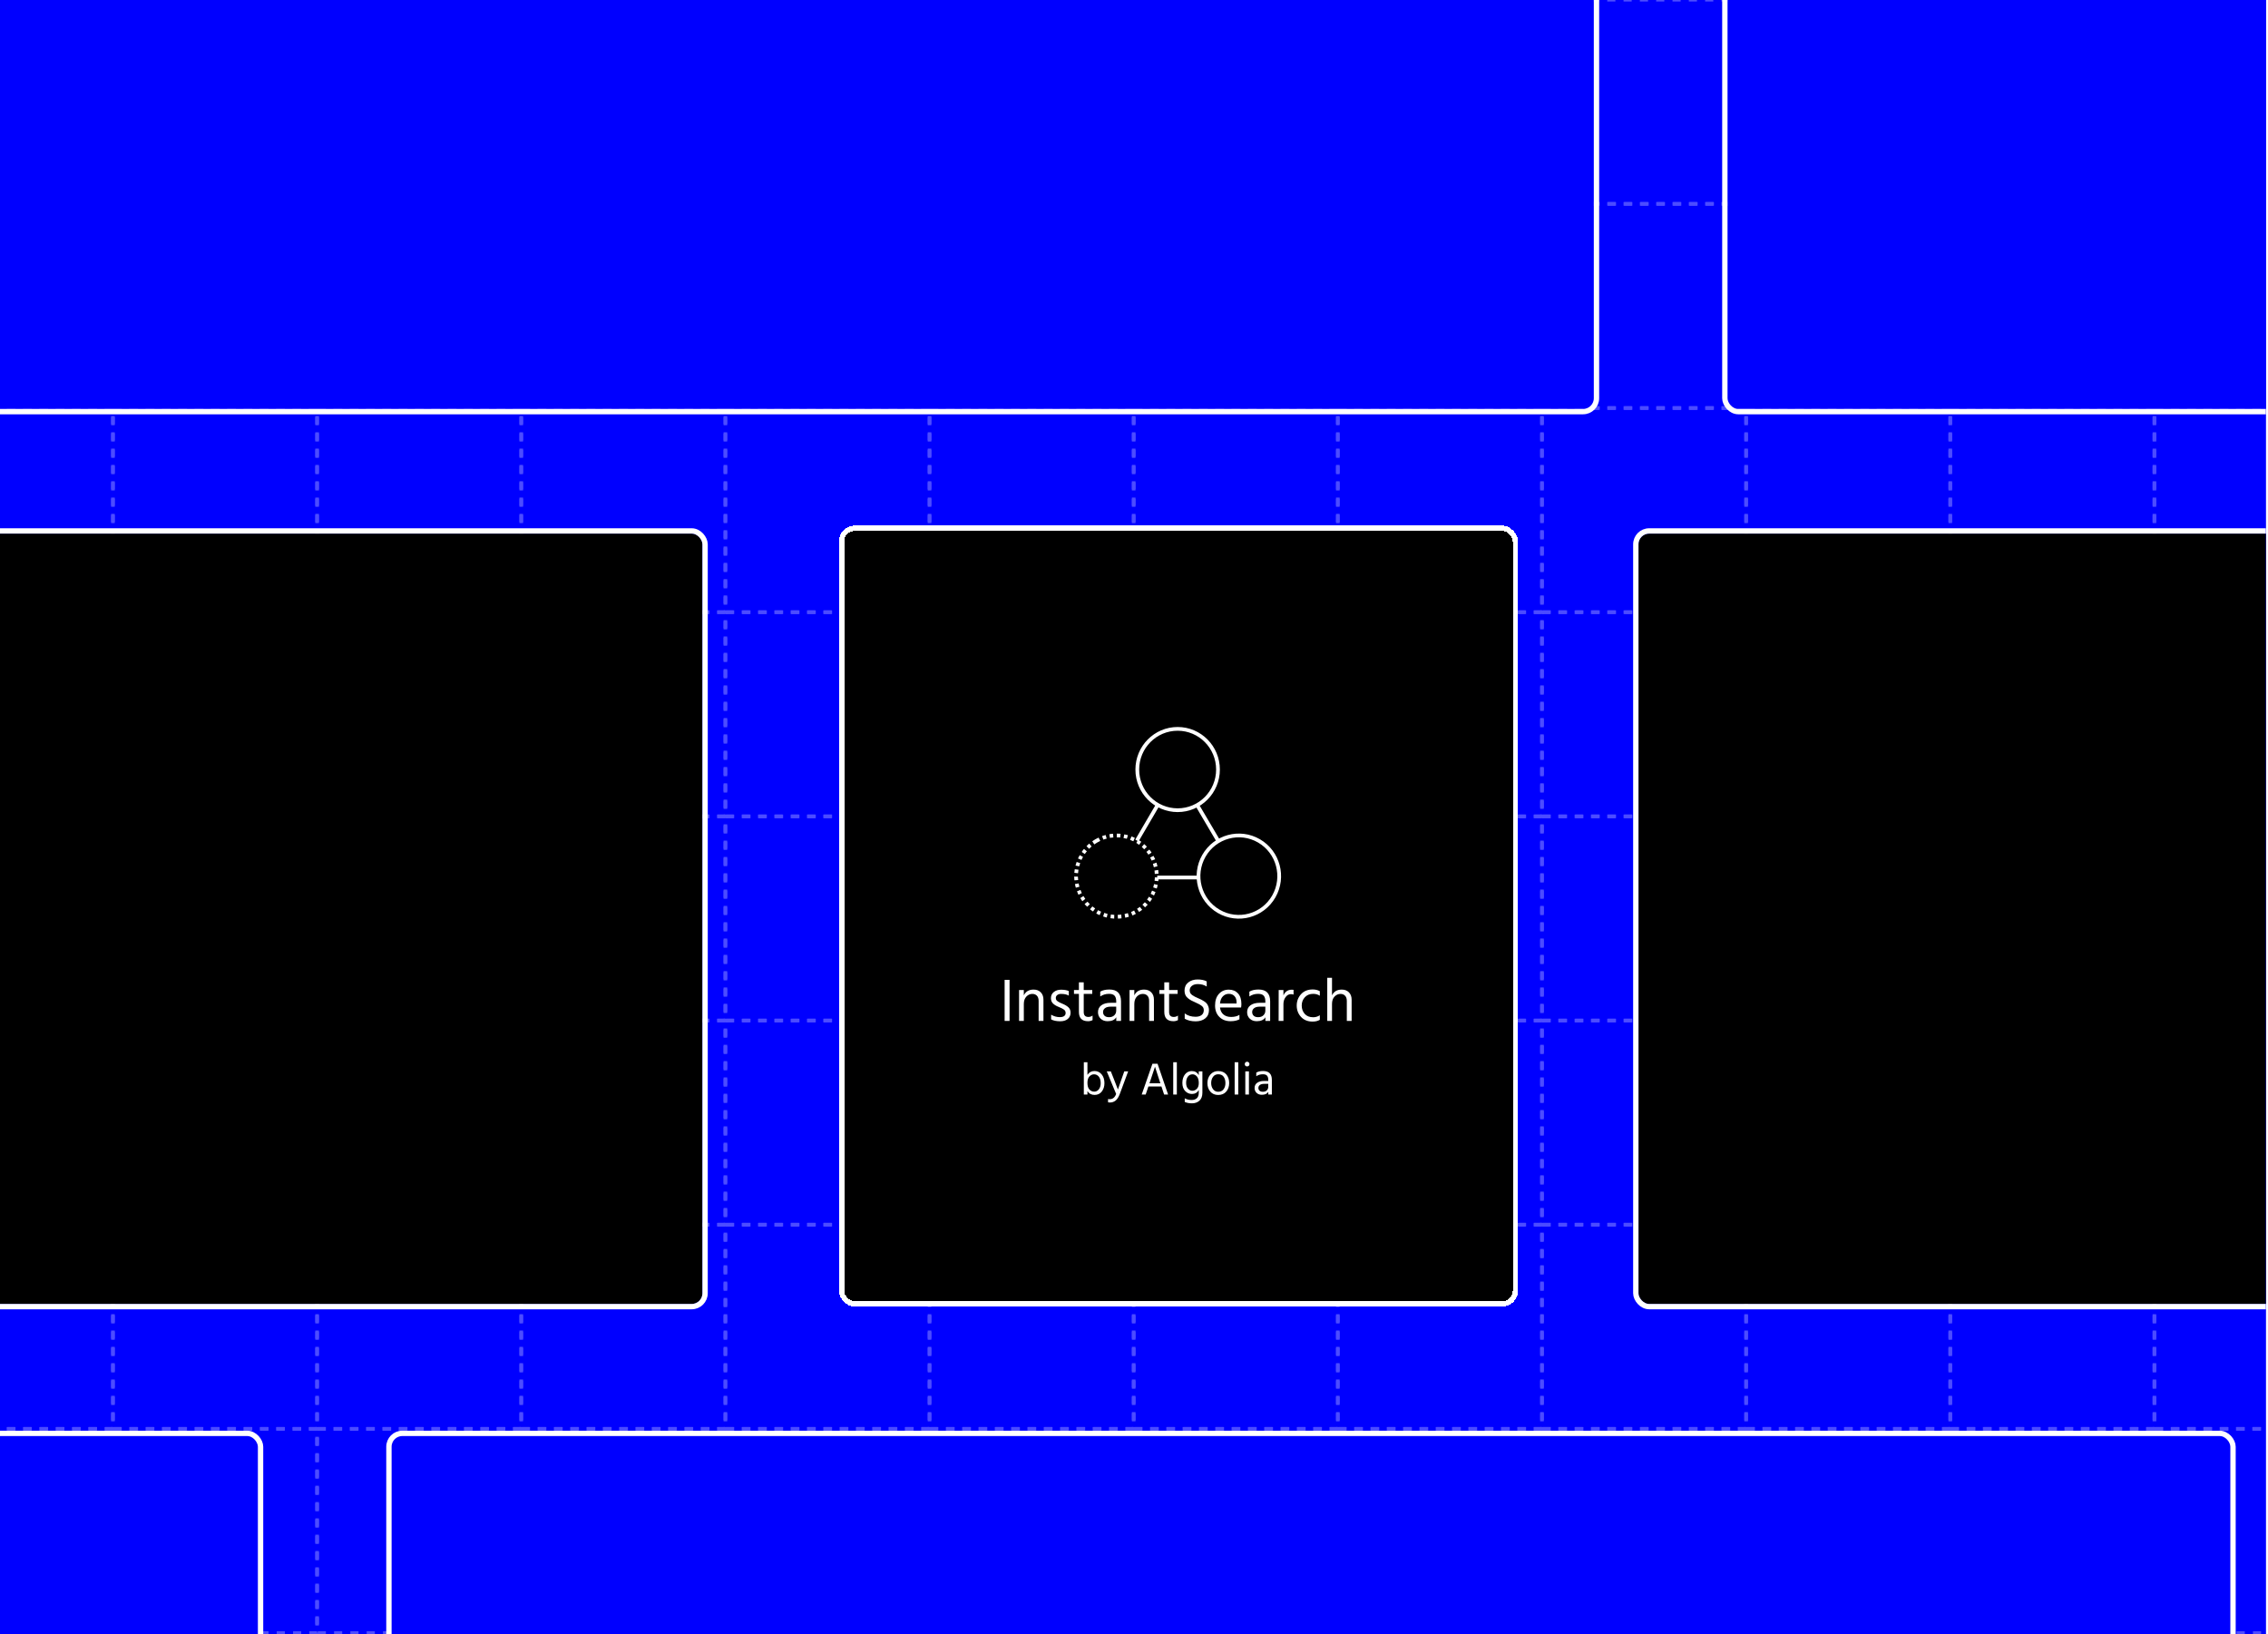 <svg width="848" height="611" viewBox="0 0 848 611" fill="none" xmlns="http://www.w3.org/2000/svg">
<g clip-path="url(#clip0_3271_13193)">
<rect width="847.253" height="611" fill="#0000FF"/>
<g opacity="0.3">
<rect x="-34.1" y="-0.11" width="76.33" height="76.33" stroke="white" stroke-width="1.347" stroke-dasharray="3.05 3.05"/>
<rect x="42.23" y="-0.11" width="76.33" height="76.33" stroke="white" stroke-width="1.347" stroke-dasharray="3.05 3.05"/>
<rect x="118.56" y="-0.11" width="76.33" height="76.33" stroke="white" stroke-width="1.347" stroke-dasharray="3.05 3.05"/>
<rect x="194.89" y="-0.11" width="76.33" height="76.33" stroke="white" stroke-width="1.347" stroke-dasharray="3.05 3.05"/>
<rect x="271.22" y="-0.11" width="76.33" height="76.33" stroke="white" stroke-width="1.347" stroke-dasharray="3.05 3.05"/>
<rect x="347.55" y="-0.11" width="76.33" height="76.33" stroke="white" stroke-width="1.347" stroke-dasharray="3.05 3.05"/>
<rect x="423.88" y="-0.11" width="76.33" height="76.33" stroke="white" stroke-width="1.347" stroke-dasharray="3.05 3.05"/>
<rect x="500.21" y="-0.11" width="76.33" height="76.33" stroke="white" stroke-width="1.347" stroke-dasharray="3.05 3.05"/>
<rect x="576.54" y="-0.11" width="76.33" height="76.33" stroke="white" stroke-width="1.347" stroke-dasharray="3.05 3.05"/>
<rect x="652.87" y="-0.11" width="76.33" height="76.33" stroke="white" stroke-width="1.347" stroke-dasharray="3.05 3.05"/>
<rect x="729.2" y="-0.11" width="76.33" height="76.33" stroke="white" stroke-width="1.347" stroke-dasharray="3.05 3.05"/>
<rect x="805.53" y="-0.11" width="76.33" height="76.33" stroke="white" stroke-width="1.347" stroke-dasharray="3.05 3.05"/>
<rect x="-34.1" y="76.22" width="76.33" height="76.33" stroke="white" stroke-width="1.347" stroke-dasharray="3.05 3.05"/>
<rect x="42.23" y="76.22" width="76.33" height="76.33" stroke="white" stroke-width="1.347" stroke-dasharray="3.05 3.05"/>
<rect x="118.56" y="76.22" width="76.33" height="76.33" stroke="white" stroke-width="1.347" stroke-dasharray="3.05 3.05"/>
<rect x="194.89" y="76.22" width="76.33" height="76.33" stroke="white" stroke-width="1.347" stroke-dasharray="3.05 3.05"/>
<rect x="271.22" y="76.22" width="76.33" height="76.33" stroke="white" stroke-width="1.347" stroke-dasharray="3.05 3.05"/>
<rect x="347.55" y="76.22" width="76.33" height="76.33" stroke="white" stroke-width="1.347" stroke-dasharray="3.05 3.05"/>
<rect x="423.88" y="76.22" width="76.33" height="76.33" stroke="white" stroke-width="1.347" stroke-dasharray="3.05 3.05"/>
<rect x="500.21" y="76.22" width="76.33" height="76.33" stroke="white" stroke-width="1.347" stroke-dasharray="3.05 3.05"/>
<rect x="576.54" y="76.22" width="76.33" height="76.33" stroke="white" stroke-width="1.347" stroke-dasharray="3.05 3.05"/>
<rect x="652.87" y="76.22" width="76.33" height="76.33" stroke="white" stroke-width="1.347" stroke-dasharray="3.05 3.05"/>
<rect x="729.2" y="76.22" width="76.33" height="76.33" stroke="white" stroke-width="1.347" stroke-dasharray="3.05 3.05"/>
<rect x="805.53" y="76.22" width="76.33" height="76.33" stroke="white" stroke-width="1.347" stroke-dasharray="3.05 3.05"/>
<rect x="-34.1" y="152.55" width="76.33" height="76.33" stroke="white" stroke-width="1.347" stroke-dasharray="3.05 3.05"/>
<rect x="42.23" y="152.55" width="76.33" height="76.33" stroke="white" stroke-width="1.347" stroke-dasharray="3.05 3.05"/>
<rect x="118.56" y="152.55" width="76.33" height="76.33" stroke="white" stroke-width="1.347" stroke-dasharray="3.05 3.05"/>
<rect x="194.89" y="152.55" width="76.33" height="76.33" stroke="white" stroke-width="1.347" stroke-dasharray="3.05 3.05"/>
<rect x="271.22" y="152.55" width="76.33" height="76.33" stroke="white" stroke-width="1.347" stroke-dasharray="3.05 3.05"/>
<rect x="347.55" y="152.55" width="76.33" height="76.33" stroke="white" stroke-width="1.347" stroke-dasharray="3.05 3.05"/>
<rect x="423.88" y="152.55" width="76.33" height="76.33" stroke="white" stroke-width="1.347" stroke-dasharray="3.05 3.05"/>
<rect x="500.21" y="152.55" width="76.33" height="76.33" stroke="white" stroke-width="1.347" stroke-dasharray="3.05 3.05"/>
<rect x="576.54" y="152.55" width="76.33" height="76.33" stroke="white" stroke-width="1.347" stroke-dasharray="3.05 3.05"/>
<rect x="652.87" y="152.55" width="76.33" height="76.33" stroke="white" stroke-width="1.347" stroke-dasharray="3.05 3.05"/>
<rect x="729.2" y="152.55" width="76.33" height="76.33" stroke="white" stroke-width="1.347" stroke-dasharray="3.05 3.05"/>
<rect x="805.53" y="152.55" width="76.33" height="76.33" stroke="white" stroke-width="1.347" stroke-dasharray="3.05 3.05"/>
<rect x="-34.1" y="228.88" width="76.33" height="76.33" stroke="white" stroke-width="1.347" stroke-dasharray="3.05 3.05"/>
<rect x="42.23" y="228.88" width="76.33" height="76.33" stroke="white" stroke-width="1.347" stroke-dasharray="3.05 3.05"/>
<rect x="118.56" y="228.88" width="76.33" height="76.33" stroke="white" stroke-width="1.347" stroke-dasharray="3.05 3.05"/>
<rect x="194.89" y="228.88" width="76.33" height="76.33" stroke="white" stroke-width="1.347" stroke-dasharray="3.05 3.05"/>
<rect x="271.22" y="228.88" width="76.33" height="76.33" stroke="white" stroke-width="1.347" stroke-dasharray="3.05 3.05"/>
<rect x="347.55" y="228.88" width="76.33" height="76.33" stroke="white" stroke-width="1.347" stroke-dasharray="3.05 3.05"/>
<rect x="423.88" y="228.88" width="76.33" height="76.33" stroke="white" stroke-width="1.347" stroke-dasharray="3.05 3.05"/>
<rect x="500.21" y="228.88" width="76.33" height="76.33" stroke="white" stroke-width="1.347" stroke-dasharray="3.05 3.05"/>
<rect x="576.54" y="228.88" width="76.33" height="76.33" stroke="white" stroke-width="1.347" stroke-dasharray="3.05 3.05"/>
<rect x="652.87" y="228.88" width="76.33" height="76.33" stroke="white" stroke-width="1.347" stroke-dasharray="3.05 3.05"/>
<rect x="729.2" y="228.88" width="76.33" height="76.33" stroke="white" stroke-width="1.347" stroke-dasharray="3.05 3.05"/>
<rect x="805.53" y="228.88" width="76.33" height="76.33" stroke="white" stroke-width="1.347" stroke-dasharray="3.05 3.05"/>
<rect x="-34.1" y="305.21" width="76.33" height="76.33" stroke="white" stroke-width="1.347" stroke-dasharray="3.05 3.05"/>
<rect x="42.23" y="305.21" width="76.33" height="76.33" stroke="white" stroke-width="1.347" stroke-dasharray="3.05 3.05"/>
<rect x="118.56" y="305.21" width="76.33" height="76.33" stroke="white" stroke-width="1.347" stroke-dasharray="3.05 3.05"/>
<rect x="194.89" y="305.21" width="76.33" height="76.33" stroke="white" stroke-width="1.347" stroke-dasharray="3.05 3.05"/>
<rect x="271.22" y="305.21" width="76.33" height="76.33" stroke="white" stroke-width="1.347" stroke-dasharray="3.05 3.05"/>
<rect x="347.55" y="305.21" width="76.33" height="76.33" stroke="white" stroke-width="1.347" stroke-dasharray="3.05 3.05"/>
<rect x="423.88" y="305.21" width="76.33" height="76.33" stroke="white" stroke-width="1.347" stroke-dasharray="3.05 3.05"/>
<rect x="500.21" y="305.21" width="76.33" height="76.33" stroke="white" stroke-width="1.347" stroke-dasharray="3.05 3.05"/>
<rect x="576.54" y="305.21" width="76.33" height="76.33" stroke="white" stroke-width="1.347" stroke-dasharray="3.05 3.05"/>
<rect x="652.87" y="305.21" width="76.33" height="76.33" stroke="white" stroke-width="1.347" stroke-dasharray="3.05 3.05"/>
<rect x="729.2" y="305.21" width="76.33" height="76.33" stroke="white" stroke-width="1.347" stroke-dasharray="3.05 3.05"/>
<rect x="805.53" y="305.21" width="76.33" height="76.33" stroke="white" stroke-width="1.347" stroke-dasharray="3.05 3.05"/>
<rect x="-34.1" y="381.54" width="76.33" height="76.33" stroke="white" stroke-width="1.347" stroke-dasharray="3.05 3.05"/>
<rect x="42.23" y="381.54" width="76.33" height="76.33" stroke="white" stroke-width="1.347" stroke-dasharray="3.05 3.05"/>
<rect x="118.56" y="381.54" width="76.33" height="76.33" stroke="white" stroke-width="1.347" stroke-dasharray="3.05 3.05"/>
<rect x="194.89" y="381.54" width="76.33" height="76.33" stroke="white" stroke-width="1.347" stroke-dasharray="3.05 3.05"/>
<rect x="271.22" y="381.54" width="76.33" height="76.33" stroke="white" stroke-width="1.347" stroke-dasharray="3.05 3.05"/>
<rect x="347.55" y="381.54" width="76.33" height="76.33" stroke="white" stroke-width="1.347" stroke-dasharray="3.05 3.05"/>
<rect x="423.88" y="381.54" width="76.33" height="76.33" stroke="white" stroke-width="1.347" stroke-dasharray="3.05 3.05"/>
<rect x="500.21" y="381.54" width="76.33" height="76.33" stroke="white" stroke-width="1.347" stroke-dasharray="3.05 3.05"/>
<rect x="576.54" y="381.54" width="76.33" height="76.33" stroke="white" stroke-width="1.347" stroke-dasharray="3.05 3.05"/>
<rect x="652.87" y="381.54" width="76.33" height="76.33" stroke="white" stroke-width="1.347" stroke-dasharray="3.05 3.05"/>
<rect x="729.2" y="381.54" width="76.33" height="76.33" stroke="white" stroke-width="1.347" stroke-dasharray="3.05 3.05"/>
<rect x="805.53" y="381.54" width="76.33" height="76.33" stroke="white" stroke-width="1.347" stroke-dasharray="3.05 3.05"/>
<rect x="-34.1" y="457.87" width="76.33" height="76.33" stroke="white" stroke-width="1.347" stroke-dasharray="3.05 3.05"/>
<rect x="42.23" y="457.87" width="76.33" height="76.33" stroke="white" stroke-width="1.347" stroke-dasharray="3.05 3.05"/>
<rect x="118.56" y="457.87" width="76.33" height="76.33" stroke="white" stroke-width="1.347" stroke-dasharray="3.05 3.05"/>
<rect x="194.89" y="457.87" width="76.33" height="76.33" stroke="white" stroke-width="1.347" stroke-dasharray="3.05 3.05"/>
<rect x="271.22" y="457.87" width="76.33" height="76.33" stroke="white" stroke-width="1.347" stroke-dasharray="3.05 3.05"/>
<rect x="347.55" y="457.87" width="76.33" height="76.33" stroke="white" stroke-width="1.347" stroke-dasharray="3.05 3.05"/>
<rect x="423.88" y="457.87" width="76.33" height="76.33" stroke="white" stroke-width="1.347" stroke-dasharray="3.05 3.05"/>
<rect x="500.21" y="457.87" width="76.33" height="76.33" stroke="white" stroke-width="1.347" stroke-dasharray="3.05 3.05"/>
<rect x="576.54" y="457.87" width="76.33" height="76.33" stroke="white" stroke-width="1.347" stroke-dasharray="3.05 3.05"/>
<rect x="652.87" y="457.87" width="76.33" height="76.33" stroke="white" stroke-width="1.347" stroke-dasharray="3.05 3.05"/>
<rect x="729.2" y="457.87" width="76.33" height="76.33" stroke="white" stroke-width="1.347" stroke-dasharray="3.05 3.05"/>
<rect x="805.53" y="457.87" width="76.33" height="76.33" stroke="white" stroke-width="1.347" stroke-dasharray="3.05 3.05"/>
<rect x="-34.1" y="534.2" width="76.33" height="76.33" stroke="white" stroke-width="1.347" stroke-dasharray="3.05 3.05"/>
<rect x="42.23" y="534.2" width="76.33" height="76.33" stroke="white" stroke-width="1.347" stroke-dasharray="3.05 3.05"/>
<rect x="118.56" y="534.2" width="76.33" height="76.33" stroke="white" stroke-width="1.347" stroke-dasharray="3.05 3.05"/>
<rect x="194.89" y="534.2" width="76.33" height="76.33" stroke="white" stroke-width="1.347" stroke-dasharray="3.05 3.05"/>
<rect x="271.22" y="534.2" width="76.33" height="76.33" stroke="white" stroke-width="1.347" stroke-dasharray="3.05 3.05"/>
<rect x="347.55" y="534.2" width="76.33" height="76.33" stroke="white" stroke-width="1.347" stroke-dasharray="3.05 3.05"/>
<rect x="423.88" y="534.2" width="76.33" height="76.33" stroke="white" stroke-width="1.347" stroke-dasharray="3.05 3.05"/>
<rect x="500.21" y="534.2" width="76.33" height="76.33" stroke="white" stroke-width="1.347" stroke-dasharray="3.05 3.05"/>
<rect x="576.54" y="534.2" width="76.33" height="76.33" stroke="white" stroke-width="1.347" stroke-dasharray="3.05 3.05"/>
<rect x="652.87" y="534.2" width="76.33" height="76.33" stroke="white" stroke-width="1.347" stroke-dasharray="3.05 3.05"/>
<rect x="729.2" y="534.2" width="76.33" height="76.33" stroke="white" stroke-width="1.347" stroke-dasharray="3.05 3.05"/>
<rect x="805.53" y="534.2" width="76.33" height="76.33" stroke="white" stroke-width="1.347" stroke-dasharray="3.05 3.05"/>
</g>
<g filter="url(#filter0_d_3271_13193)">
<rect x="-212.079" y="-341.11" width="794" height="480" rx="4" fill="#0000FF"/>
<rect x="-213.079" y="-342.11" width="796" height="482" rx="5" stroke="white" stroke-width="2"/>
</g>
<g filter="url(#filter1_d_3271_13193)">
<rect x="631.921" y="-341.11" width="794" height="480" rx="4" fill="#0000FF"/>
<rect x="630.921" y="-342.11" width="796" height="482" rx="5" stroke="white" stroke-width="2"/>
</g>
<g filter="url(#filter2_d_3271_13193)">
<rect x="-545.373" y="185.5" width="794" height="288" rx="4" fill="black"/>
<rect x="-546.373" y="184.5" width="796" height="290" rx="5" stroke="white" stroke-width="2"/>
</g>
<g filter="url(#filter3_d_3271_13193)">
<rect x="298.627" y="185.5" width="250" height="288" rx="4" fill="black" shape-rendering="crispEdges"/>
<rect x="297.627" y="184.5" width="252" height="290" rx="5" stroke="white" stroke-width="2" shape-rendering="crispEdges"/>
<path d="M430.627 288.009L438.487 301.353M438.404 274.705C438.404 283.102 431.649 289.91 423.317 289.91C414.985 289.91 408.231 283.103 408.231 274.705C408.231 266.307 414.985 259.5 423.317 259.5C431.649 259.5 438.404 266.307 438.404 274.705Z" stroke="white" stroke-width="1.4"/>
<path fill-rule="evenodd" clip-rule="evenodd" d="M392.885 301.387C400.099 297.188 409.324 299.68 413.49 306.95C417.656 314.223 415.183 323.52 407.969 327.718C400.753 331.917 391.528 329.425 387.363 322.155C383.198 314.882 385.669 305.585 392.885 301.387Z" stroke="white" stroke-width="1.4" stroke-dasharray="1.34 1.34"/>
<path d="M408.085 301.25L415.673 288.277M431.13 315.076H415.673M438.666 327.718C431.45 323.52 428.979 314.223 433.144 306.951C437.309 299.679 446.534 297.188 453.749 301.386C460.965 305.585 463.436 314.882 459.271 322.153C455.105 329.425 445.88 331.916 438.666 327.718Z" stroke="white" stroke-width="1.4"/>
<path fill-rule="evenodd" clip-rule="evenodd" d="M358.627 368.684V353.326H360.472V368.684H358.627ZM365.804 357.132V359.137C366.488 357.694 367.703 356.972 369.45 356.972C370.574 356.972 371.471 357.314 372.139 357.998C372.807 358.681 373.142 359.593 373.142 360.732V368.684H371.342V361.211C371.342 360.36 371.125 359.71 370.692 359.262C370.259 358.814 369.693 358.59 368.995 358.59C368.129 358.59 367.38 358.924 366.75 359.593C366.12 360.261 365.804 361.188 365.804 362.373V368.684H364.027V357.132H365.804ZM382.621 357.519V359.228C381.922 358.803 380.965 358.59 379.75 358.59C379.142 358.59 378.66 358.731 378.303 359.012C377.946 359.293 377.767 359.653 377.767 360.094C377.767 360.367 377.82 360.607 377.927 360.812C378.033 361.017 378.242 361.218 378.553 361.416C378.865 361.613 379.093 361.746 379.237 361.814C379.381 361.883 379.697 362.023 380.183 362.236C381.155 362.631 381.914 363.079 382.461 363.58C383.008 364.082 383.282 364.758 383.282 365.608C383.282 366.596 382.936 367.378 382.245 367.955C381.554 368.533 380.608 368.821 379.408 368.821C378.01 368.821 376.879 368.586 376.013 368.115V366.36C377.031 366.968 378.124 367.272 379.294 367.272C379.993 367.272 380.524 367.135 380.889 366.862C381.254 366.588 381.436 366.216 381.436 365.745C381.436 365.198 381.235 364.773 380.832 364.469C380.429 364.165 379.757 363.823 378.815 363.444C377.95 363.109 377.255 362.692 376.73 362.19C376.206 361.689 375.944 361.013 375.944 360.162C375.944 359.205 376.305 358.442 377.027 357.872C377.748 357.303 378.648 357.018 379.727 357.018C380.927 357.018 381.892 357.185 382.621 357.519ZM388.203 358.59V365.358C388.203 366.588 388.781 367.203 389.935 367.203C390.528 367.203 391.052 367.029 391.507 366.679V368.388C390.989 368.666 390.409 368.807 389.821 368.798C387.543 368.798 386.403 367.636 386.403 365.312V358.59H384.558V357.132H386.403V354.261H388.203V357.132H391.394V358.59H388.203ZM400.349 363.352H398.343C397.371 363.352 396.642 363.542 396.156 363.922C395.67 364.302 395.427 364.78 395.427 365.358C395.427 365.935 395.617 366.402 395.996 366.759C396.376 367.116 396.931 367.294 397.66 367.294C398.48 367.294 399.133 367.063 399.619 366.599C400.106 366.136 400.349 365.548 400.349 364.834V363.352ZM394.379 359.547V357.747C395.244 357.215 396.384 356.949 397.797 356.949C400.698 356.949 402.149 358.423 402.149 361.37V368.684H400.371V367.317C399.779 368.305 398.7 368.798 397.136 368.798C396.057 368.798 395.187 368.479 394.527 367.841C393.866 367.203 393.535 366.398 393.535 365.426C393.535 364.317 393.957 363.455 394.8 362.84C395.643 362.224 396.794 361.917 398.252 361.917H400.349V361.324C400.349 360.413 400.144 359.726 399.733 359.262C399.323 358.799 398.632 358.567 397.66 358.567C396.429 358.567 395.336 358.894 394.379 359.547ZM407.116 357.132V359.137C407.8 357.694 409.015 356.972 410.762 356.972C411.886 356.972 412.782 357.314 413.451 357.998C414.119 358.681 414.453 359.593 414.453 360.732V368.684H412.653V361.211C412.653 360.36 412.437 359.71 412.004 359.262C411.571 358.814 411.005 358.59 410.306 358.59C409.44 358.59 408.692 358.924 408.062 359.593C407.431 360.261 407.116 361.188 407.116 362.373V368.684H405.339V357.132H407.116ZM420.127 358.59V365.358C420.127 366.588 420.704 367.203 421.859 367.203C422.451 367.203 422.975 367.029 423.431 366.679V368.388C422.913 368.666 422.333 368.807 421.745 368.798C419.466 368.798 418.327 367.636 418.327 365.312V358.59H416.481V357.132H418.327V354.261H420.127V357.132H423.317V358.59H420.127ZM434.186 353.896V355.833C433.26 355.225 432.151 354.921 430.86 354.921C429.933 354.921 429.196 355.138 428.649 355.571C428.102 356.004 427.829 356.57 427.829 357.268C427.829 357.633 427.901 357.96 428.045 358.248C428.19 358.537 428.444 358.807 428.809 359.057C429.173 359.308 429.485 359.498 429.743 359.627C430.001 359.756 430.404 359.942 430.951 360.185C431.467 360.413 431.862 360.591 432.136 360.721C432.409 360.85 432.762 361.055 433.195 361.336C433.628 361.617 433.955 361.89 434.175 362.156C434.395 362.422 434.593 362.771 434.767 363.204C434.942 363.637 435.029 364.104 435.029 364.606C435.029 365.958 434.566 367.002 433.64 367.739C432.713 368.476 431.52 368.844 430.062 368.844C428.452 368.844 427.085 368.517 425.961 367.864V365.882C427.069 366.717 428.421 367.135 430.016 367.135C430.974 367.135 431.725 366.922 432.272 366.497C432.819 366.072 433.093 365.456 433.093 364.651C433.093 364.317 433.028 364.017 432.899 363.751C432.77 363.485 432.557 363.242 432.261 363.022C431.993 362.82 431.711 362.637 431.418 362.475C430.93 362.216 430.432 361.977 429.925 361.757C429.42 361.539 428.922 361.304 428.433 361.051C428.009 360.814 427.605 360.544 427.225 360.242C426.762 359.885 426.424 359.471 426.211 359C425.998 358.529 425.892 357.982 425.892 357.36C425.892 356.053 426.359 355.032 427.294 354.295C428.228 353.558 429.401 353.19 430.814 353.19C432.136 353.19 433.26 353.425 434.186 353.896ZM445.352 362.168V361.712C445.352 360.755 445.093 359.991 444.577 359.422C444.061 358.852 443.347 358.567 442.435 358.567C441.569 358.567 440.832 358.879 440.225 359.502C439.617 360.124 439.26 361.013 439.154 362.168H445.352ZM446.423 366.406V368.092C445.526 368.563 444.433 368.798 443.141 368.798C441.395 368.798 439.986 368.263 438.915 367.192C437.844 366.121 437.308 364.704 437.308 362.942C437.308 361.104 437.787 359.653 438.744 358.59C439.701 357.527 440.931 356.995 442.435 356.995C443.878 356.995 445.025 357.458 445.876 358.385C446.727 359.312 447.152 360.626 447.152 362.327C447.152 362.813 447.114 363.261 447.038 363.671H439.154C439.291 364.811 439.724 365.684 440.453 366.292C441.182 366.9 442.139 367.203 443.324 367.203C444.615 367.203 445.648 366.937 446.423 366.406ZM456.107 363.352H454.102C453.13 363.352 452.4 363.542 451.914 363.922C451.428 364.302 451.185 364.78 451.185 365.358C451.185 365.935 451.375 366.402 451.755 366.759C452.135 367.116 452.689 367.294 453.418 367.294C454.238 367.294 454.892 367.063 455.378 366.599C455.864 366.136 456.107 365.548 456.107 364.834V363.352ZM450.137 359.547V357.747C451.003 357.215 452.142 356.949 453.555 356.949C456.456 356.949 457.907 358.423 457.907 361.37V368.684H456.13V367.317C455.537 368.305 454.459 368.798 452.894 368.798C451.815 368.798 450.946 368.479 450.285 367.841C449.624 367.203 449.294 366.398 449.294 365.426C449.294 364.317 449.715 363.455 450.558 362.84C451.402 362.224 452.552 361.917 454.011 361.917H456.107V361.324C456.107 360.413 455.902 359.726 455.492 359.262C455.082 358.799 454.39 358.567 453.418 358.567C452.188 358.567 451.094 358.894 450.137 359.547ZM462.874 357.132V359.16C463.482 357.732 464.53 357.018 466.019 357.018C466.292 357.018 466.505 357.033 466.657 357.063V358.841C466.341 358.735 466.01 358.681 465.677 358.681C464.872 358.681 464.204 359.053 463.672 359.798C463.14 360.542 462.874 361.4 462.874 362.373V368.684H461.074L461.097 357.132H462.874ZM469.71 362.965C469.726 364.211 470.105 365.248 470.85 366.075C471.594 366.903 472.65 367.317 474.017 367.317C474.898 367.317 475.718 367.067 476.478 366.565V368.274C475.749 368.715 474.853 368.935 473.789 368.935C471.966 368.935 470.519 368.354 469.448 367.192C468.377 366.03 467.842 364.613 467.842 362.942C467.842 361.302 468.377 359.889 469.448 358.704C470.519 357.519 471.981 356.927 473.835 356.927C474.822 356.927 475.703 357.139 476.478 357.565V359.274C475.779 358.803 474.959 358.567 474.017 358.567C472.711 358.567 471.666 358.989 470.884 359.832C470.102 360.675 469.71 361.719 469.71 362.965ZM481.035 352.574V359.137C481.719 357.694 482.934 356.972 484.681 356.972C485.79 356.972 486.682 357.314 487.358 357.998C488.034 358.681 488.372 359.608 488.372 360.778V368.684H486.572V361.211C486.572 360.375 486.356 359.729 485.923 359.274C485.49 358.818 484.924 358.59 484.225 358.59C483.375 358.59 482.63 358.917 481.992 359.57C481.354 360.223 481.035 361.157 481.035 362.373V368.684H479.258V352.574H481.035Z" fill="white"/>
<path fill-rule="evenodd" clip-rule="evenodd" d="M392.136 395.125C392.831 395.125 393.407 394.835 393.863 394.253C394.318 393.672 394.546 392.915 394.546 391.981C394.546 390.91 394.31 390.086 393.837 389.511C393.364 388.936 392.769 388.648 392.051 388.648C391.436 388.648 390.872 388.904 390.359 389.417C389.846 389.93 389.59 390.733 389.59 391.827C389.59 392.977 389.838 393.815 390.334 394.339C390.829 394.863 391.43 395.125 392.136 395.125ZM389.59 384.136V388.853C390.217 387.896 391.094 387.418 392.222 387.418C393.316 387.418 394.21 387.836 394.905 388.674C395.6 389.511 395.948 390.608 395.948 391.963C395.948 393.183 395.62 394.219 394.965 395.074C394.31 395.928 393.407 396.356 392.256 396.356C391.094 396.356 390.205 395.883 389.59 394.937V396.219H388.24V384.136H389.59ZM400.322 395.997L396.819 387.554H398.34L399.468 390.408L400.989 394.339C401.08 394.043 401.536 392.732 402.356 390.408L403.364 387.554H404.817L401.69 395.997C401.245 397.17 400.718 397.996 400.109 398.475C399.515 398.948 398.775 399.201 398.015 399.192C397.719 399.192 397.48 399.164 397.298 399.107V397.894C397.468 397.939 397.662 397.962 397.879 397.962C399.029 397.962 399.844 397.307 400.322 395.997ZM412.781 392.015H416.865L416.643 391.348L414.849 385.811C414.712 386.301 414.097 388.152 413.003 391.365L412.781 392.015ZM418.267 396.219L417.258 393.194H412.388L411.362 396.219H409.876L413.892 384.7H415.806L419.754 396.219H418.267ZM421.668 396.219V384.136H423.018V396.219H421.668ZM428.828 394.8C429.455 394.8 430.01 394.558 430.495 394.074C430.979 393.59 431.221 392.869 431.221 391.912C431.221 390.807 430.987 389.987 430.52 389.451C430.053 388.916 429.512 388.648 428.897 388.648C428.156 388.648 427.569 388.941 427.136 389.528C426.703 390.115 426.487 390.881 426.487 391.827C426.487 392.795 426.726 393.533 427.205 394.04C427.683 394.547 428.224 394.8 428.828 394.8ZM431.221 387.554H432.571V395.518C432.571 396.84 432.206 397.834 431.477 398.5C430.748 399.167 429.808 399.5 428.657 399.5C427.609 399.5 426.715 399.323 425.974 398.97V397.62C426.703 398.042 427.558 398.252 428.538 398.252C429.369 398.252 430.025 398.03 430.503 397.586C430.982 397.142 431.221 396.447 431.221 395.501V394.527C430.651 395.507 429.802 395.997 428.674 395.997C427.683 395.997 426.837 395.632 426.137 394.903C425.436 394.174 425.086 393.16 425.086 391.861C425.086 390.573 425.41 389.514 426.06 388.682C426.709 387.851 427.558 387.435 428.606 387.435C429.791 387.435 430.663 387.953 431.221 388.99V387.554ZM438.484 396.373C437.242 396.373 436.259 395.954 435.536 395.117C434.813 394.279 434.451 393.222 434.451 391.946C434.451 390.659 434.824 389.585 435.57 388.725C436.316 387.865 437.288 387.435 438.484 387.435C439.794 387.435 440.805 387.856 441.517 388.699C442.23 389.542 442.586 390.613 442.586 391.912C442.586 393.2 442.221 394.265 441.492 395.108C440.763 395.951 439.76 396.373 438.484 396.373ZM438.484 388.631C437.664 388.631 437.02 388.95 436.553 389.588C436.086 390.226 435.852 391.006 435.852 391.929C435.852 392.829 436.091 393.596 436.57 394.228C437.048 394.86 437.686 395.176 438.484 395.176C439.35 395.176 440.016 394.866 440.484 394.245C440.951 393.624 441.184 392.852 441.184 391.929C441.184 390.972 440.962 390.183 440.518 389.562C440.073 388.941 439.395 388.631 438.484 388.631ZM444.636 396.219V384.136H445.986V396.219H444.636ZM448.618 396.219V387.554H449.968V396.219H448.618ZM448.652 385.469C448.493 385.298 448.407 385.071 448.413 384.837C448.413 384.586 448.496 384.376 448.661 384.205C448.741 384.121 448.838 384.055 448.946 384.01C449.053 383.966 449.169 383.945 449.285 383.948C449.535 383.948 449.746 384.034 449.917 384.205C450.088 384.376 450.173 384.586 450.173 384.837C450.173 385.088 450.088 385.296 449.917 385.461C449.834 385.542 449.735 385.606 449.626 385.649C449.517 385.691 449.401 385.712 449.285 385.709C449.051 385.715 448.824 385.629 448.652 385.469ZM457.197 392.22H455.693C454.964 392.22 454.417 392.362 454.053 392.647C453.688 392.932 453.506 393.291 453.506 393.724C453.506 394.157 453.648 394.507 453.933 394.775C454.218 395.042 454.634 395.176 455.181 395.176C455.796 395.176 456.286 395.003 456.65 394.655C457.015 394.308 457.197 393.866 457.197 393.331V392.22ZM452.72 389.366V388.016C453.369 387.617 454.224 387.418 455.283 387.418C457.459 387.418 458.547 388.523 458.547 390.733V396.219H457.214V395.193C456.77 395.934 455.961 396.304 454.788 396.304C453.979 396.304 453.327 396.065 452.831 395.587C452.335 395.108 452.087 394.504 452.087 393.775C452.087 392.943 452.404 392.297 453.036 391.835C453.668 391.374 454.531 391.143 455.625 391.143H457.197V390.699C457.197 390.015 457.044 389.5 456.736 389.152C456.428 388.805 455.91 388.631 455.181 388.631C454.258 388.631 453.438 388.876 452.72 389.366Z" fill="white"/>
</g>
<g filter="url(#filter4_d_3271_13193)">
<rect x="598.627" y="185.5" width="794" height="288" rx="4" fill="black"/>
<rect x="597.627" y="184.5" width="796" height="290" rx="5" stroke="white" stroke-width="2"/>
</g>
<g filter="url(#filter5_d_3271_13193)">
<rect x="-605.079" y="522.89" width="687.5" height="288" rx="4" fill="#0000FF"/>
<rect x="-606.079" y="521.89" width="689.5" height="290" rx="5" stroke="white" stroke-width="2"/>
</g>
<g filter="url(#filter6_d_3271_13193)">
<rect x="132.421" y="522.89" width="687.5" height="288" rx="4" fill="#0000FF"/>
<rect x="131.421" y="521.89" width="689.5" height="290" rx="5" stroke="white" stroke-width="2"/>
</g>
</g>
<defs>
<filter id="filter0_d_3271_13193" x="-214.079" y="-343.11" width="812" height="498" filterUnits="userSpaceOnUse" color-interpolation-filters="sRGB">
<feFlood flood-opacity="0" result="BackgroundImageFix"/>
<feColorMatrix in="SourceAlpha" type="matrix" values="0 0 0 0 0 0 0 0 0 0 0 0 0 0 0 0 0 0 127 0" result="hardAlpha"/>
<feOffset dx="14" dy="14"/>
<feComposite in2="hardAlpha" operator="out"/>
<feColorMatrix type="matrix" values="0 0 0 0 0 0 0 0 0 0 0 0 0 0 0.682 0 0 0 1 0"/>
<feBlend mode="normal" in2="BackgroundImageFix" result="effect1_dropShadow_3271_13193"/>
<feBlend mode="normal" in="SourceGraphic" in2="effect1_dropShadow_3271_13193" result="shape"/>
</filter>
<filter id="filter1_d_3271_13193" x="629.921" y="-343.11" width="812" height="498" filterUnits="userSpaceOnUse" color-interpolation-filters="sRGB">
<feFlood flood-opacity="0" result="BackgroundImageFix"/>
<feColorMatrix in="SourceAlpha" type="matrix" values="0 0 0 0 0 0 0 0 0 0 0 0 0 0 0 0 0 0 127 0" result="hardAlpha"/>
<feOffset dx="14" dy="14"/>
<feComposite in2="hardAlpha" operator="out"/>
<feColorMatrix type="matrix" values="0 0 0 0 0 0 0 0 0 0 0 0 0 0 0.682 0 0 0 1 0"/>
<feBlend mode="normal" in2="BackgroundImageFix" result="effect1_dropShadow_3271_13193"/>
<feBlend mode="normal" in="SourceGraphic" in2="effect1_dropShadow_3271_13193" result="shape"/>
</filter>
<filter id="filter2_d_3271_13193" x="-547.373" y="183.5" width="812" height="306" filterUnits="userSpaceOnUse" color-interpolation-filters="sRGB">
<feFlood flood-opacity="0" result="BackgroundImageFix"/>
<feColorMatrix in="SourceAlpha" type="matrix" values="0 0 0 0 0 0 0 0 0 0 0 0 0 0 0 0 0 0 127 0" result="hardAlpha"/>
<feOffset dx="14" dy="14"/>
<feComposite in2="hardAlpha" operator="out"/>
<feColorMatrix type="matrix" values="0 0 0 0 0 0 0 0 0 0 0 0 0 0 0.682 0 0 0 1 0"/>
<feBlend mode="normal" in2="BackgroundImageFix" result="effect1_dropShadow_3271_13193"/>
<feBlend mode="normal" in="SourceGraphic" in2="effect1_dropShadow_3271_13193" result="shape"/>
</filter>
<filter id="filter3_d_3271_13193" x="296.627" y="183.5" width="271" height="305" filterUnits="userSpaceOnUse" color-interpolation-filters="sRGB">
<feFlood flood-opacity="0" result="BackgroundImageFix"/>
<feColorMatrix in="SourceAlpha" type="matrix" values="0 0 0 0 0 0 0 0 0 0 0 0 0 0 0 0 0 0 127 0" result="hardAlpha"/>
<feOffset dx="17" dy="13"/>
<feComposite in2="hardAlpha" operator="out"/>
<feColorMatrix type="matrix" values="0 0 0 0 0 0 0 0 0 0 0 0 0 0 0.682 0 0 0 1 0"/>
<feBlend mode="normal" in2="BackgroundImageFix" result="effect1_dropShadow_3271_13193"/>
<feBlend mode="normal" in="SourceGraphic" in2="effect1_dropShadow_3271_13193" result="shape"/>
</filter>
<filter id="filter4_d_3271_13193" x="596.627" y="183.5" width="812" height="306" filterUnits="userSpaceOnUse" color-interpolation-filters="sRGB">
<feFlood flood-opacity="0" result="BackgroundImageFix"/>
<feColorMatrix in="SourceAlpha" type="matrix" values="0 0 0 0 0 0 0 0 0 0 0 0 0 0 0 0 0 0 127 0" result="hardAlpha"/>
<feOffset dx="14" dy="14"/>
<feComposite in2="hardAlpha" operator="out"/>
<feColorMatrix type="matrix" values="0 0 0 0 0 0 0 0 0 0 0 0 0 0 0.682 0 0 0 1 0"/>
<feBlend mode="normal" in2="BackgroundImageFix" result="effect1_dropShadow_3271_13193"/>
<feBlend mode="normal" in="SourceGraphic" in2="effect1_dropShadow_3271_13193" result="shape"/>
</filter>
<filter id="filter5_d_3271_13193" x="-607.079" y="520.89" width="705.5" height="306" filterUnits="userSpaceOnUse" color-interpolation-filters="sRGB">
<feFlood flood-opacity="0" result="BackgroundImageFix"/>
<feColorMatrix in="SourceAlpha" type="matrix" values="0 0 0 0 0 0 0 0 0 0 0 0 0 0 0 0 0 0 127 0" result="hardAlpha"/>
<feOffset dx="14" dy="14"/>
<feComposite in2="hardAlpha" operator="out"/>
<feColorMatrix type="matrix" values="0 0 0 0 0 0 0 0 0 0 0 0 0 0 0.682 0 0 0 1 0"/>
<feBlend mode="normal" in2="BackgroundImageFix" result="effect1_dropShadow_3271_13193"/>
<feBlend mode="normal" in="SourceGraphic" in2="effect1_dropShadow_3271_13193" result="shape"/>
</filter>
<filter id="filter6_d_3271_13193" x="130.421" y="520.89" width="705.5" height="306" filterUnits="userSpaceOnUse" color-interpolation-filters="sRGB">
<feFlood flood-opacity="0" result="BackgroundImageFix"/>
<feColorMatrix in="SourceAlpha" type="matrix" values="0 0 0 0 0 0 0 0 0 0 0 0 0 0 0 0 0 0 127 0" result="hardAlpha"/>
<feOffset dx="14" dy="14"/>
<feComposite in2="hardAlpha" operator="out"/>
<feColorMatrix type="matrix" values="0 0 0 0 0 0 0 0 0 0 0 0 0 0 0.682 0 0 0 1 0"/>
<feBlend mode="normal" in2="BackgroundImageFix" result="effect1_dropShadow_3271_13193"/>
<feBlend mode="normal" in="SourceGraphic" in2="effect1_dropShadow_3271_13193" result="shape"/>
</filter>
<clipPath id="clip0_3271_13193">
<rect width="847.253" height="611" fill="white"/>
</clipPath>
</defs>
</svg>
